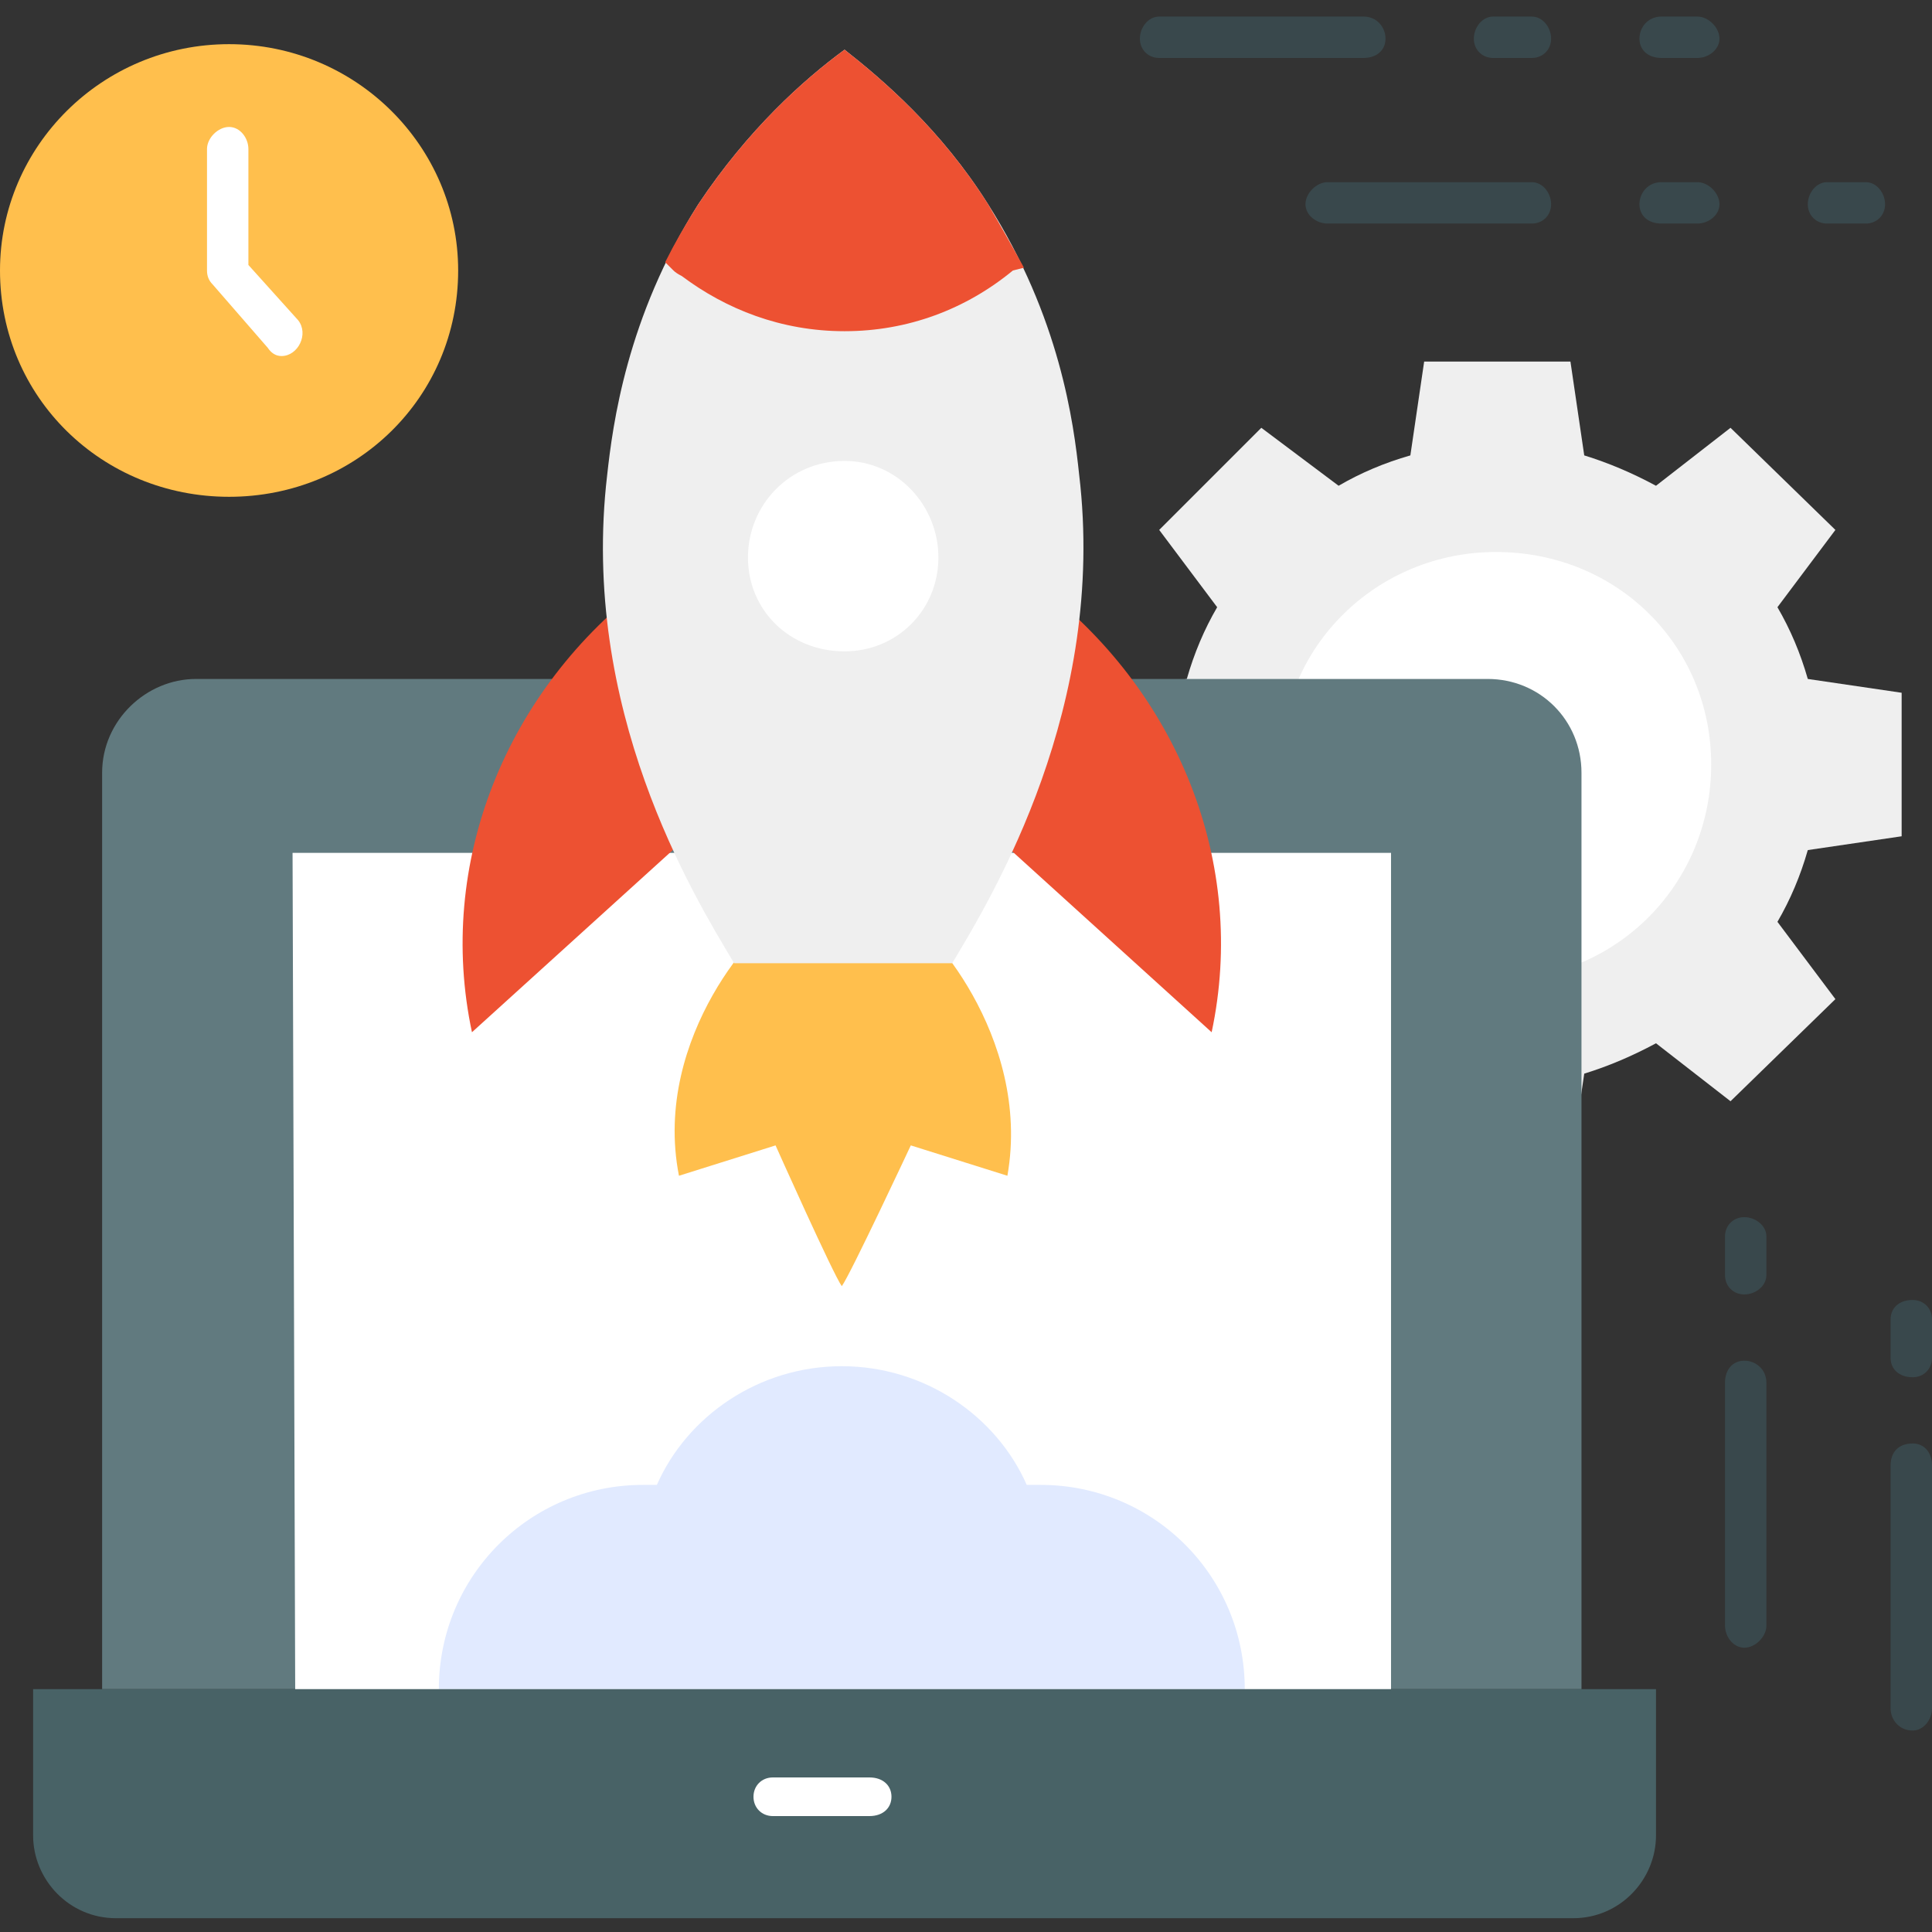 <svg version="1.2" xmlns="http://www.w3.org/2000/svg" viewBox="0 0 70 70" width="70" height="70"><rect x="0" y="0" width="70" height="70" fill="#333333" stroke="none"/><style>.a{fill:#efefef}.b{fill:#fff}.c{fill:#39484c}.d{fill:#617a7f}.e{fill:#e1eaff}.f{fill:#486266}.g{fill:#ed5132}.h{fill:#ffbf4d}</style><path class="a" d="m68.9 30.3v-5.2l-3.4-0.5q-0.4-1.4-1.1-2.6l2.1-2.8-3.8-3.7-2.7 2.1q-1.3-0.7-2.6-1.1l-0.5-3.4h-5.3l-0.5 3.4q-1.4 0.4-2.6 1.1l-2.8-2.1-3.7 3.7 2.1 2.8q-0.7 1.2-1.1 2.6l-3.4 0.5v5.2l3.4 0.5q0.4 1.4 1.1 2.6l-2.1 2.8 3.7 3.7 2.8-2.1q1.2 0.7 2.6 1.1l0.5 3.4h5.3l0.5-3.4q1.3-0.4 2.6-1.1l2.7 2.1 3.8-3.7-2.1-2.8q0.7-1.2 1.1-2.6z"/><path fill-rule="evenodd" class="b" d="m54.2 35.5c-4.3 0-7.8-3.5-7.8-7.8 0-4.3 3.5-7.7 7.8-7.7 4.4 0 7.8 3.4 7.8 7.7 0 4.3-3.4 7.8-7.8 7.8z"/><path class="c" d="m69.3 62.7c-0.5 0-0.8-0.4-0.8-0.8v-8.8c0-0.5 0.3-0.8 0.8-0.8 0.4 0 0.7 0.3 0.7 0.8v8.8c0 0.4-0.3 0.8-0.7 0.8z"/><path class="c" d="m69.3 49.9c-0.5 0-0.8-0.3-0.8-0.7v-1.4c0-0.4 0.3-0.7 0.8-0.7 0.4 0 0.7 0.3 0.7 0.7v1.4c0 0.4-0.3 0.7-0.7 0.7z"/><path class="c" d="m63.2 59.7c-0.4 0-0.7-0.4-0.7-0.8v-8.8c0-0.5 0.3-0.8 0.7-0.8 0.4 0 0.8 0.3 0.8 0.8v8.8c0 0.4-0.4 0.8-0.8 0.8z"/><path class="c" d="m49.4 2.1h-7.4c-0.4 0-0.7-0.3-0.7-0.7 0-0.4 0.3-0.8 0.7-0.8h7.4c0.5 0 0.8 0.4 0.8 0.8 0 0.4-0.3 0.7-0.8 0.7z"/><path class="c" d="m61.5 2.1h-1.3c-0.5 0-0.8-0.3-0.8-0.7 0-0.4 0.3-0.8 0.8-0.8h1.3c0.4 0 0.8 0.4 0.8 0.8 0 0.4-0.4 0.7-0.8 0.7z"/><path class="c" d="m55.5 2.1h-1.4c-0.4 0-0.7-0.3-0.7-0.7 0-0.4 0.3-0.8 0.7-0.8h1.4c0.4 0 0.7 0.4 0.7 0.8 0 0.4-0.3 0.7-0.7 0.7z"/><path class="c" d="m55.5 8.1h-7.4c-0.4 0-0.8-0.3-0.8-0.7 0-0.4 0.4-0.8 0.8-0.8h7.4c0.4 0 0.7 0.4 0.7 0.8 0 0.4-0.3 0.7-0.7 0.7z"/><path class="c" d="m67.6 8.1h-1.4c-0.4 0-0.7-0.3-0.7-0.7 0-0.4 0.3-0.8 0.7-0.8h1.4c0.4 0 0.7 0.4 0.7 0.8 0 0.4-0.3 0.7-0.7 0.7z"/><path class="c" d="m61.5 8.1h-1.3c-0.5 0-0.8-0.3-0.8-0.7 0-0.4 0.3-0.8 0.8-0.8h1.3c0.4 0 0.8 0.4 0.8 0.8 0 0.4-0.4 0.7-0.8 0.7z"/><path class="c" d="m63.2 46.9c-0.4 0-0.7-0.3-0.7-0.7v-1.4c0-0.4 0.3-0.7 0.7-0.7 0.4 0 0.8 0.3 0.8 0.7v1.4c0 0.4-0.4 0.7-0.8 0.7z"/><path class="d" d="m3.7 28v33.2h53.6v-33.2c0-1.9-1.5-3.4-3.4-3.4h-46.8c-1.8 0-3.4 1.5-3.4 3.4z"/><path class="b" d="m50.4 30.9h-39.8l0.1 31.7h39.7z"/><path class="e" d="m37.7 53.8q-0.2 0-0.5 0c-1.1-2.5-3.7-4.3-6.7-4.3-3 0-5.6 1.8-6.7 4.3q-0.3 0-0.5 0c-4.1 0-7.4 3.3-7.4 7.4h29.2c0-4.1-3.3-7.4-7.4-7.4z"/><path class="f" d="m57 69.5h-52.8c-1.7 0-3-1.4-3-3v-5.3h58.8v5.3c0 1.6-1.3 3-3 3z"/><path class="b" d="m31.5 65.8h-3.5c-0.4 0-0.7-0.3-0.7-0.7 0-0.4 0.3-0.7 0.7-0.7h3.5c0.5 0 0.8 0.3 0.8 0.7 0 0.4-0.3 0.7-0.8 0.7z"/><path class="g" d="m23.5 21.1l2.2-1.5v10l-8.6 7.8c-1.3-6.1 1.2-12.4 6.4-16.3z"/><path class="g" d="m37.5 21.1l-2.2-1.5v10l8.6 7.8c1.3-6.1-1.2-12.4-6.4-16.3z"/><path class="h" d="m30.5 46.6c-0.3-0.4-2.4-5.1-2.4-5.1l-3.5 1.1c-1-5.1 3.1-9.3 3.5-9.2h4.9c0.4-0.1 4.4 4.1 3.5 9.2l-3.5-1.1c0 0-2.2 4.7-2.5 5.1"/><path class="a" d="m39.1 17.2c-0.2-1.9-0.7-5.7-3.3-9.8-1.7-2.7-3.8-4.5-5.2-5.6-1.5 1.1-3.5 2.9-5.3 5.6-2.6 4.1-3.1 8-3.3 9.8-1 8.5 3.1 15.2 4.6 17.7h7.9c1.5-2.5 5.6-9.3 4.6-17.7z"/><path fill-rule="evenodd" class="h" d="m8.3 18c-4.6 0-8.3-3.6-8.3-8.2 0-4.5 3.7-8.2 8.3-8.2 4.6 0 8.3 3.7 8.3 8.2 0 4.6-3.7 8.2-8.3 8.2z"/><path class="b" d="m10.2 12.9q-0.3 0-0.5-0.3l-2-2.3q-0.2-0.2-0.2-0.5v-4.4c0-0.4 0.4-0.8 0.8-0.8 0.4 0 0.7 0.4 0.7 0.8v4.2l1.8 2c0.4 0.5 0 1.3-0.6 1.3z"/><path class="g" d="m24.7 10c1.6 1.2 3.6 2 5.9 2 2.3 0 4.4-0.8 6.1-2.2l0.4-0.1q-0.6-1.1-1.3-2.3c-1.7-2.7-3.8-4.5-5.2-5.6-1.5 1.1-3.5 2.9-5.3 5.6q-0.7 1.1-1.2 2.1l0.3 0.3q0.1 0.1 0.3 0.2z"/><path fill-rule="evenodd" class="b" d="m30.6 23.6c-2 0-3.5-1.5-3.5-3.4 0-1.9 1.5-3.5 3.5-3.5 1.9 0 3.4 1.6 3.4 3.5 0 1.9-1.5 3.4-3.4 3.4z"/></svg>